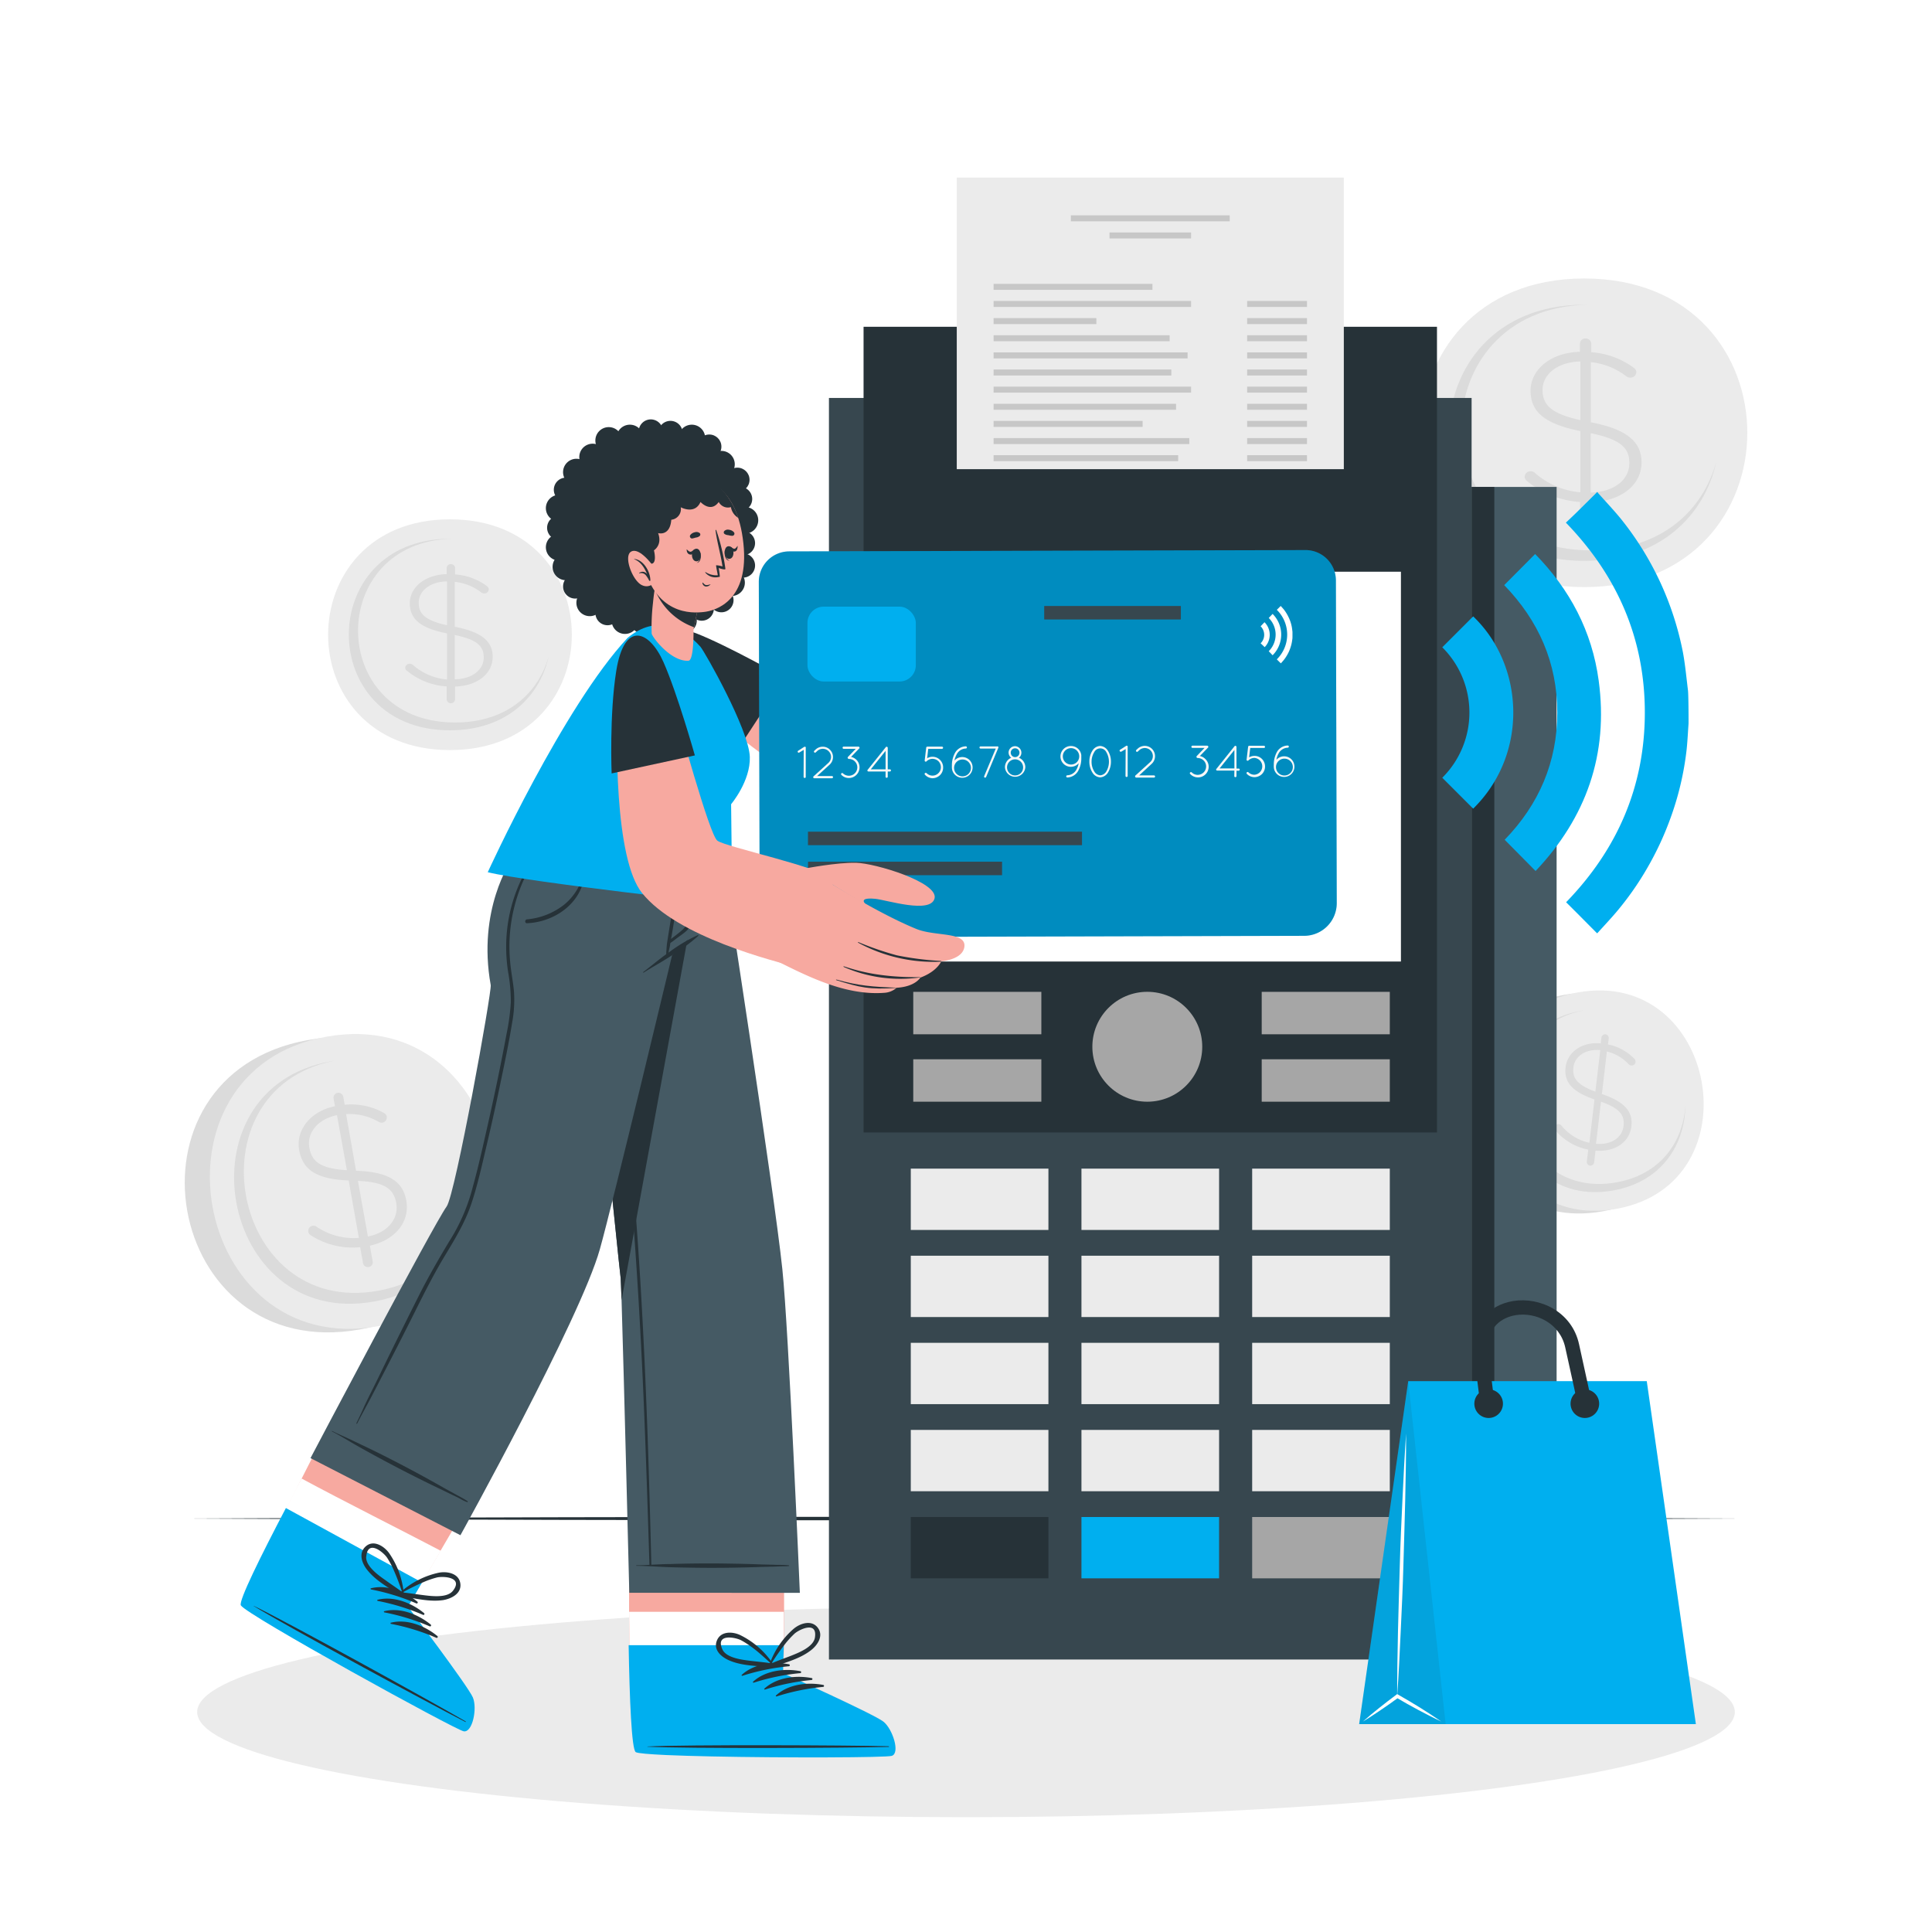 <svg class="animated" id="freepik_stories-credit-card" xmlns="http://www.w3.org/2000/svg" viewBox="0 0 500 500" version="1.1" xmlns:xlink="http://www.w3.org/1999/xlink" xmlns:svgjs="http://svgjs.com/svgjs"><style>svg#freepik_stories-credit-card:not(.animated) .animable {opacity: 0;}svg#freepik_stories-credit-card.animated #freepik--Character--inject-5 {animation: 1.5s Infinite  linear wind;animation-delay: 0s;}svg#freepik_stories-credit-card.animated #freepik--Icon--inject-5 {animation: 1.0s 1 forwards cubic-bezier(.36,-0.01,.5,1.38) slideLeft;animation-delay: 0s;}            @keyframes wind {                0% {                    transform: rotate( 0deg );                }                25% {                    transform: rotate( 1deg );                }                75% {                    transform: rotate( -1deg );                }            }                    @keyframes slideLeft {                0% {                    opacity: 0;                    transform: translateX(-30px);                }                100% {                    opacity: 1;                    transform: translateX(0);                }            }        </style><g id="freepik--background-complete--inject-5" class="animable" style="transform-origin: 250.009px 208.447px;"><path d="M410,72.07c-56.17,0-56.26,79.87,0,79.87S466.29,72.07,410,72.07Z" style="fill: rgb(235, 235, 235); transform-origin: 410.023px 112.005px;" id="el2txqhgxus9y" class="animable"></path><path d="M444.18,119.49c-3,13.74-14.38,25.66-34.16,25.66-46.68,0-46.61-66.29,0-66.29.31,0,.61,0,.92,0-43.87.8-43.65,63.58.86,63.58C430,142.46,440.78,132,444.18,119.49Z" style="fill: rgb(219, 219, 219); transform-origin: 409.608px 112.005px;" id="el3nhyyvuddp1" class="animable"></path><path d="M410.36,87.6a1.42,1.42,0,0,1,1.46,1.33v2.23a20.88,20.88,0,0,1,10.82,3.89c.54.39.85.72.85,1.28a1.5,1.5,0,0,1-1.58,1.39,1.6,1.6,0,0,1-1.1-.39,18.07,18.07,0,0,0-9.11-3.61v15.56c9.24,1.78,13.13,5,13.13,10.4,0,5.9-5.41,10.06-13,10.29v4.33a1.46,1.46,0,0,1-2.91,0v-4.39a24,24,0,0,1-13.68-5.39,1.43,1.43,0,0,1-.67-1.17,1.53,1.53,0,0,1,1.52-1.39,1.6,1.6,0,0,1,1.1.39A20.43,20.43,0,0,0,409,127.41V111.56c-9.12-1.83-12.89-4.89-12.89-10.45s5.35-9.9,12.77-10.06V88.93A1.41,1.41,0,0,1,410.36,87.6ZM409,108.73V93.55c-5.9.11-9.79,3.34-9.79,7.34C399.24,104.67,401.19,107,409,108.73Zm2.67,3.39v15.35c6.08-.12,10-3.34,10-7.57C421.73,116.07,419.6,113.73,411.7,112.12Z" style="fill: rgb(219, 219, 219); transform-origin: 409.7px 111.619px;" id="elfzsvrht07ca" class="animable"></path><path d="M116.44,134.4c-42,0-42.07,59.72,0,59.72S158.5,134.4,116.44,134.4Z" style="fill: rgb(235, 235, 235); transform-origin: 116.451px 164.26px;" id="elhj0y7ec85z" class="animable"></path><path d="M142,169.86C139.74,180.13,131.22,189,116.43,189c-34.9,0-34.85-49.56,0-49.56h.69c-32.8.6-32.64,47.54.64,47.54C131.34,187,139.43,179.17,142,169.86Z" style="fill: rgb(219, 219, 219); transform-origin: 116.137px 164.22px;" id="ellgc4gonjdma" class="animable"></path><path d="M116.69,146a1.06,1.06,0,0,1,1.09,1v1.66a15.68,15.68,0,0,1,8.09,2.91c.4.29.63.54.63,1a1.12,1.12,0,0,1-1.18,1,1.18,1.18,0,0,1-.82-.29,13.46,13.46,0,0,0-6.81-2.7v11.63c6.9,1.33,9.81,3.7,9.81,7.78,0,4.4-4,7.52-9.72,7.69v3.24a1.09,1.09,0,0,1-2.18,0v-3.28a17.82,17.82,0,0,1-10.22-4,1,1,0,0,1-.5-.87,1.14,1.14,0,0,1,1.13-1,1.24,1.24,0,0,1,.82.29,15.3,15.3,0,0,0,8.86,3.79V163.93c-6.82-1.37-9.63-3.66-9.63-7.82s4-7.4,9.54-7.52V147A1.06,1.06,0,0,1,116.69,146Zm-1,15.8V150.46c-4.41.08-7.32,2.49-7.32,5.49C108.37,158.77,109.83,160.52,115.69,161.81Zm2,2.53v11.48c4.54-.08,7.5-2.5,7.5-5.66C125.19,167.3,123.59,165.55,117.69,164.34Z" style="fill: rgb(219, 219, 219); transform-origin: 116.19px 164.005px;" id="elhph7qn62eft" class="animable"></path><path d="M79.71,269.16c-50.57,9.07-37.22,84,13.44,74.9S130.37,260.07,79.71,269.16Z" style="fill: rgb(219, 219, 219); transform-origin: 86.449px 306.611px;" id="elav16wys8pl" class="animable"></path><path d="M84.46,268.3C36.26,277,49.62,351.87,97.9,343.21S132.74,259.64,84.46,268.3Z" style="fill: rgb(235, 235, 235); transform-origin: 91.197px 305.755px;" id="el6vzow9jap1p" class="animable"></path><path d="M121.75,307.52c-.26,13.35-8,26.28-25,29.32-40.06,7.19-51.15-55-11.15-62.17.26,0,.52-.09.78-.12-37.51,7.51-26.76,66.35,11.44,59.5C113.4,331.25,120.92,319.73,121.75,307.52Z" style="fill: rgb(219, 219, 219); transform-origin: 91.165px 305.984px;" id="elcj1ojbecjgf" class="animable"></path><path d="M87.36,282.82a1.28,1.28,0,0,1,1.47,1l.38,2.09a17.39,17.39,0,0,1,9.94,2c.53.29.85.55.94,1.07A1.36,1.36,0,0,1,99,290.53a1.29,1.29,0,0,1-1-.2,15.14,15.14,0,0,0-8.43-2L92.15,303c8.23.24,12.1,2.62,13,7.73,1,5.53-3,10.27-9.43,11.65l.73,4.06a1.27,1.27,0,1,1-2.5.45l-.74-4.12a19.88,19.88,0,0,1-12.64-3,1.33,1.33,0,0,1,.3-2.53,1.33,1.33,0,0,1,1,.2,17.13,17.13,0,0,0,11,2.92L90.24,305.5c-8.13-.32-11.87-2.61-12.81-7.82s2.92-10.11,9.26-11.4l-.36-2A1.29,1.29,0,0,1,87.36,282.82Zm2.41,20L87.21,288.6c-5,1-7.83,4.64-7.16,8.39C80.69,300.54,82.75,302.43,89.77,302.84Zm2.86,2.77L95.21,320c5.2-1,8.05-4.67,7.34-8.64C101.9,307.77,99.68,305.9,92.63,305.61Z" style="fill: rgb(219, 219, 219); transform-origin: 91.296px 305.368px;" id="elq9nc1ncd2t" class="animable"></path><path d="M404.76,257.48c-37.81,6.79-27.82,62.8,10.05,56S442.64,250.68,404.76,257.48Z" style="fill: rgb(219, 219, 219); transform-origin: 409.799px 285.48px;" id="elk34ghul3nor" class="animable"></path><path d="M408.31,256.84c-36,6.47-26,62.49,10.05,56S444.41,250.37,408.31,256.84Z" style="fill: rgb(235, 235, 235); transform-origin: 413.353px 284.841px;" id="elx0dfnhz71y8" class="animable"></path><path d="M436.19,286.16c-.19,10-6,19.65-18.69,21.93-29.95,5.37-38.24-41.12-8.34-46.48l.59-.1c-28,5.62-20,49.61,8.55,44.49C430,303.91,435.57,295.29,436.19,286.16Z" style="fill: rgb(219, 219, 219); transform-origin: 413.324px 285.015px;" id="elb05twwqal0t" class="animable"></path><path d="M415.51,267.67a1,1,0,0,1,.83,1.06l-.19,1.57a12.87,12.87,0,0,1,6.68,3.58,1.11,1.11,0,0,1,.45,1,1,1,0,0,1-1.14.86,1,1,0,0,1-.68-.36,11.24,11.24,0,0,0-5.6-3.25l-1.29,11c5.83,2,8.08,4.51,7.63,8.36-.49,4.17-4.34,6.71-9.28,6.29l-.36,3.07a1,1,0,0,1-1.05.83,1,1,0,0,1-.84-1.06l.37-3.1a14.91,14.91,0,0,1-8.4-4.86,1,1,0,0,1-.34-.88,1,1,0,0,1,1.1-.86,1,1,0,0,1,.68.35,12.8,12.8,0,0,0,7.25,4.49l1.32-11.22c-5.75-2-7.94-4.44-7.47-8.37s4.28-6.6,9.09-6.15l.18-1.5A1,1,0,0,1,415.51,267.67Zm-2.63,14.85,1.27-10.74c-3.83-.37-6.62,1.61-6.95,4.45C406.89,278.9,408,280.7,412.88,282.52Zm1.45,2.6L413.05,296c3.95.38,6.77-1.6,7.12-4.59C420.49,288.68,419.31,286.86,414.33,285.12Z" style="fill: rgb(219, 219, 219); transform-origin: 412.789px 284.675px;" id="elcbfsdkh1rfq" class="animable"></path></g><g id="freepik--Floor--inject-5" class="animable" style="transform-origin: 247.97px 393.002px;"><path d="M47,393c128.75-.61,273.19-.61,401.94,0-128.75.62-273.19.61-401.94,0Z" style="fill: rgb(38, 50, 56); transform-origin: 247.97px 393.002px;" id="elk82dyac65e" class="animable"></path></g><g id="freepik--Shadow--inject-5" class="animable" style="transform-origin: 250px 443.07px;"><ellipse cx="250" cy="443.07" rx="198.97" ry="27.22" style="fill: rgb(235, 235, 235); transform-origin: 250px 443.07px;" id="elhmnv17n5don" class="animable"></ellipse></g><g id="freepik--Device--inject-5" class="animable" style="transform-origin: 308.69px 237.72px;"><rect x="214.53" y="102.99" width="166.32" height="326.49" style="fill: rgb(55, 71, 79); transform-origin: 297.69px 266.235px;" id="elgmned86a6ss" class="animable"></rect><rect x="380.85" y="126.02" width="22" height="257.92" style="fill: rgb(69, 90, 100); transform-origin: 391.85px 254.98px;" id="elozm7ca8fnaa" class="animable"></rect><rect x="380.85" y="126.02" width="5.88" height="257.92" style="fill: rgb(38, 50, 56); transform-origin: 383.79px 254.98px;" id="elrdfpfzx9nb" class="animable"></rect><rect x="235.71" y="302.44" width="35.62" height="15.87" style="fill: rgb(235, 235, 235); transform-origin: 253.52px 310.375px;" id="el36f2q854c3b" class="animable"></rect><rect x="279.88" y="302.44" width="35.62" height="15.87" style="fill: rgb(235, 235, 235); transform-origin: 297.69px 310.375px;" id="eloir9nata07" class="animable"></rect><rect x="324.06" y="302.44" width="35.62" height="15.87" style="fill: rgb(235, 235, 235); transform-origin: 341.87px 310.375px;" id="elhmy8ohzc304" class="animable"></rect><rect x="235.71" y="324.98" width="35.62" height="15.87" style="fill: rgb(235, 235, 235); transform-origin: 253.52px 332.915px;" id="el6uj6qpmm95t" class="animable"></rect><rect x="279.88" y="324.98" width="35.62" height="15.87" style="fill: rgb(235, 235, 235); transform-origin: 297.69px 332.915px;" id="elvt28i9f8w3" class="animable"></rect><rect x="324.06" y="324.98" width="35.62" height="15.87" style="fill: rgb(235, 235, 235); transform-origin: 341.87px 332.915px;" id="elmlu7wgf3n7q" class="animable"></rect><rect x="235.71" y="347.52" width="35.62" height="15.87" style="fill: rgb(235, 235, 235); transform-origin: 253.52px 355.455px;" id="ellhy8od0gj6" class="animable"></rect><rect x="279.88" y="347.52" width="35.62" height="15.87" style="fill: rgb(235, 235, 235); transform-origin: 297.69px 355.455px;" id="el3xubyordfu8" class="animable"></rect><rect x="324.06" y="347.52" width="35.62" height="15.87" style="fill: rgb(235, 235, 235); transform-origin: 341.87px 355.455px;" id="elokgj2lh7wjf" class="animable"></rect><rect x="235.71" y="370.06" width="35.62" height="15.87" style="fill: rgb(235, 235, 235); transform-origin: 253.52px 377.995px;" id="elfg97vb7obrm" class="animable"></rect><rect x="279.88" y="370.06" width="35.62" height="15.87" style="fill: rgb(235, 235, 235); transform-origin: 297.69px 377.995px;" id="el4w9c7wllw03" class="animable"></rect><rect x="324.06" y="370.06" width="35.62" height="15.87" style="fill: rgb(235, 235, 235); transform-origin: 341.87px 377.995px;" id="elq8nblz7qham" class="animable"></rect><rect x="235.71" y="392.6" width="35.62" height="15.87" style="fill: rgb(38, 50, 56); transform-origin: 253.52px 400.535px;" id="elqvrz9amce2" class="animable"></rect><rect x="279.88" y="392.6" width="35.62" height="15.87" style="fill: rgb(0, 175, 239); transform-origin: 297.69px 400.535px;" id="elm2ffyj59tbq" class="animable"></rect><rect x="324.06" y="392.6" width="35.62" height="15.87" style="fill: rgb(166, 166, 166); transform-origin: 341.87px 400.535px;" id="elswk1ligf5i" class="animable"></rect><rect x="223.49" y="84.57" width="148.4" height="208.51" style="fill: rgb(38, 50, 56); transform-origin: 297.69px 188.825px;" id="elgorxeh4idhd" class="animable"></rect><rect x="232.83" y="147.96" width="129.73" height="100.88" style="fill: rgb(255, 255, 255); transform-origin: 297.695px 198.4px;" id="elbfhgnunx8qp" class="animable"></rect><rect x="247.61" y="45.96" width="100.17" height="75.46" style="fill: rgb(235, 235, 235); transform-origin: 297.695px 83.69px;" id="el769cisauhao" class="animable"></rect><rect x="277.14" y="55.73" width="41.11" height="1.55" style="fill: rgb(199, 199, 199); transform-origin: 297.695px 56.505px;" id="eluncy5puwrc8" class="animable"></rect><rect x="287.14" y="60.16" width="21.11" height="1.55" style="fill: rgb(199, 199, 199); transform-origin: 297.695px 60.935px;" id="ele6m77ffq6xf" class="animable"></rect><rect x="257.14" y="73.46" width="41.11" height="1.55" style="fill: rgb(199, 199, 199); transform-origin: 277.695px 74.235px;" id="el2jjbfg8byz6" class="animable"></rect><rect x="257.14" y="77.89" width="51.11" height="1.55" style="fill: rgb(199, 199, 199); transform-origin: 282.695px 78.665px;" id="elr7n13z46e9" class="animable"></rect><rect x="257.14" y="82.33" width="26.6" height="1.55" style="fill: rgb(199, 199, 199); transform-origin: 270.44px 83.105px;" id="elshncft282m" class="animable"></rect><rect x="257.14" y="86.76" width="45.56" height="1.55" style="fill: rgb(199, 199, 199); transform-origin: 279.92px 87.535px;" id="el46bkjomru4r" class="animable"></rect><rect x="257.14" y="91.2" width="50.21" height="1.55" style="fill: rgb(199, 199, 199); transform-origin: 282.245px 91.975px;" id="elmd7cugz7ea8" class="animable"></rect><rect x="257.14" y="95.63" width="46" height="1.55" style="fill: rgb(199, 199, 199); transform-origin: 280.14px 96.405px;" id="elzz9002642g" class="animable"></rect><rect x="257.14" y="100.06" width="51.11" height="1.55" style="fill: rgb(199, 199, 199); transform-origin: 282.695px 100.835px;" id="ells3sce8i55" class="animable"></rect><rect x="257.14" y="104.5" width="47.22" height="1.55" style="fill: rgb(199, 199, 199); transform-origin: 280.75px 105.275px;" id="elkp9mrr7s40l" class="animable"></rect><rect x="257.14" y="108.93" width="38.57" height="1.55" style="fill: rgb(199, 199, 199); transform-origin: 276.425px 109.705px;" id="elmyeriqsduxa" class="animable"></rect><rect x="257.14" y="113.37" width="50.65" height="1.55" style="fill: rgb(199, 199, 199); transform-origin: 282.465px 114.145px;" id="el7uxckfprarg" class="animable"></rect><rect x="257.14" y="117.8" width="47.77" height="1.55" style="fill: rgb(199, 199, 199); transform-origin: 281.025px 118.575px;" id="elfe4yzstvsxk" class="animable"></rect><rect x="322.76" y="77.89" width="15.49" height="1.55" style="fill: rgb(199, 199, 199); transform-origin: 330.505px 78.665px;" id="el7dqcwxrcfae" class="animable"></rect><rect x="322.76" y="82.33" width="15.49" height="1.55" style="fill: rgb(199, 199, 199); transform-origin: 330.505px 83.105px;" id="elf08bb7i386" class="animable"></rect><rect x="322.76" y="86.76" width="15.49" height="1.55" style="fill: rgb(199, 199, 199); transform-origin: 330.505px 87.535px;" id="eld4cq970gp8w" class="animable"></rect><rect x="322.76" y="91.2" width="15.49" height="1.55" style="fill: rgb(199, 199, 199); transform-origin: 330.505px 91.975px;" id="elavo6tao8u" class="animable"></rect><rect x="322.76" y="95.63" width="15.49" height="1.55" style="fill: rgb(199, 199, 199); transform-origin: 330.505px 96.405px;" id="elac5zocccter" class="animable"></rect><rect x="322.76" y="100.06" width="15.49" height="1.55" style="fill: rgb(199, 199, 199); transform-origin: 330.505px 100.835px;" id="el3ufjko9eyl" class="animable"></rect><rect x="322.76" y="104.5" width="15.49" height="1.55" style="fill: rgb(199, 199, 199); transform-origin: 330.505px 105.275px;" id="el5s1lln3y5sc" class="animable"></rect><rect x="322.76" y="108.93" width="15.49" height="1.55" style="fill: rgb(199, 199, 199); transform-origin: 330.505px 109.705px;" id="elyykb8juyee" class="animable"></rect><rect x="322.76" y="113.37" width="15.49" height="1.55" style="fill: rgb(199, 199, 199); transform-origin: 330.505px 114.145px;" id="el8c1xdoqak49" class="animable"></rect><rect x="322.76" y="117.8" width="15.49" height="1.55" style="fill: rgb(199, 199, 199); transform-origin: 330.505px 118.575px;" id="el2wmaajorq0r" class="animable"></rect><circle cx="296.92" cy="270.9" r="14.22" style="fill: rgb(166, 166, 166); transform-origin: 296.92px 270.9px;" id="el6hlto4nk57m" class="animable"></circle><rect x="236.35" y="256.69" width="33.15" height="10.98" style="fill: rgb(166, 166, 166); transform-origin: 252.925px 262.18px;" id="el46a3weqt5hv" class="animable"></rect><rect x="236.35" y="274.14" width="33.15" height="10.98" style="fill: rgb(166, 166, 166); transform-origin: 252.925px 279.63px;" id="elogagvb9wvkf" class="animable"></rect><rect x="326.53" y="256.69" width="33.15" height="10.98" style="fill: rgb(166, 166, 166); transform-origin: 343.105px 262.18px;" id="elqfc6t2tajq" class="animable"></rect><rect x="326.53" y="274.14" width="33.15" height="10.98" style="fill: rgb(166, 166, 166); transform-origin: 343.105px 279.63px;" id="elvt2y6tp2o4m" class="animable"></rect><circle cx="297.69" cy="198.4" r="28.6" style="fill: rgb(0, 175, 239); transform-origin: 297.69px 198.4px;" id="ely6bbbh6srzm" class="animable"></circle><polygon points="293.51 218.92 278.61 203.83 283.61 198.88 292.32 207.7 310.41 179.34 316.34 183.12 293.51 218.92" style="fill: rgb(38, 50, 56); transform-origin: 297.475px 199.13px;" id="el0hiw8b6wcoo" class="animable"></polygon></g><g id="freepik--Character--inject-5" class="animable" style="transform-origin: 204.117px 281.677px;"><path d="M230.62,454.31c-2.15.72-63.54.54-65.88-.95-.88-.55-1.38-9.5-1.67-20.32-.07-2.34-.12-4.75-.15-7.21,0-2.9-.09-5.84-.11-8.7-.07-12.82.11-24.11.11-24.11h40l0,24.11v8.7l-.21,7.21s23.47,10.58,25.86,12.49S232.76,453.61,230.62,454.31Z" style="fill: rgb(247, 169, 160); transform-origin: 197.184px 423.869px;" id="elepcqw35u5rs" class="animable"></path><path d="M230.62,454.31c-2.15.72-63.54.54-65.88-.95-.88-.55-1.38-9.5-1.67-20.32-.07-2.34-.12-4.75-.15-7.21,0-2.9-.09-5.84-.11-8.7h40.05v8.7l-.21,7.21s23.47,10.58,25.86,12.49S232.76,453.61,230.62,454.31Z" style="fill: rgb(255, 255, 255); transform-origin: 197.185px 435.924px;" id="eljqmwjdgy8x" class="animable"></path><path d="M230.81,454.41c-1.4.46-27.55.55-46.59.15-4.41-.09-8.44-.21-11.69-.35-4.48-.21-7.48-.45-8-.76-1.08-.7-1.6-13.83-1.84-27.68h40.16l-.21,7.24s23.61,10.64,26,12.56S233,453.68,230.81,454.41Z" style="fill: rgb(0, 175, 239); transform-origin: 197.225px 440.292px;" id="el90ldlhf399n" class="animable"></path><path d="M229.93,451.93c-10.35-.28-52.11-.45-62.37.06-.08,0-.08.06,0,.06,10.25.51,52,.34,62.37.05C230.15,452.1,230.15,451.94,229.93,451.93Z" style="fill: rgb(38, 50, 56); transform-origin: 198.798px 452.019px;" id="elabcxxi8j2e" class="animable"></path><path d="M204.14,430.71c-4.07-.77-9-.16-12.17,2.74-.12.11,0,.28.17.24a56.91,56.91,0,0,1,12-2.46A.26.26,0,0,0,204.14,430.71Z" style="fill: rgb(38, 50, 56); transform-origin: 198.161px 432.051px;" id="eltla74jcbfh" class="animable"></path><path d="M207.08,432.49c-4.07-.77-9.06-.16-12.18,2.74-.12.11,0,.28.18.24a56.78,56.78,0,0,1,12-2.46A.26.26,0,0,0,207.08,432.49Z" style="fill: rgb(38, 50, 56); transform-origin: 201.096px 433.831px;" id="el7137oite35r" class="animable"></path><path d="M210,434.27c-4.07-.77-9-.16-12.17,2.74-.12.11,0,.28.17.24a56.91,56.91,0,0,1,12-2.46A.26.26,0,0,0,210,434.27Z" style="fill: rgb(38, 50, 56); transform-origin: 204.019px 435.611px;" id="el5avmkfb0wbg" class="animable"></path><path d="M213,436.05c-4.07-.77-9.06-.16-12.18,2.74-.12.11,0,.28.18.24a56.78,56.78,0,0,1,12-2.46A.26.26,0,0,0,213,436.05Z" style="fill: rgb(38, 50, 56); transform-origin: 207.016px 437.391px;" id="elkcml7fc5cuq" class="animable"></path><path d="M211.69,421.32c-1.59-2.21-4.58-1.23-6.28.2a21.7,21.7,0,0,0-6.3,9.31c0,.08,0,.13.1.14,0,.31.29.64.63.51,3.37-1.23,7.12-2.14,10-4.37C211.54,425.81,213.2,423.41,211.69,421.32Zm-7.12,7.25c-1.65.64-3.31,1.21-4.92,1.92a64.74,64.74,0,0,1,3.79-5.36,25.15,25.15,0,0,1,2.17-2.33c1.21-1.09,6-3.43,5.29,1C210.49,426.3,206.52,427.79,204.57,428.57Z" style="fill: rgb(38, 50, 56); transform-origin: 205.696px 425.765px;" id="elzej6okj1e3i" class="animable"></path><path d="M188.76,429.73c3.36,1.44,7.22,1.38,10.78,1.74a.51.51,0,0,0,.49-.66.1.1,0,0,0,.06-.16,21.74,21.74,0,0,0-8.42-7.44c-2-1-5.14-1.16-6.14,1.37S186.81,428.89,188.76,429.73Zm-1.83-2.91c-1.82-4.14,3.42-3.08,4.87-2.32a23.27,23.27,0,0,1,2.67,1.71c1.8,1.28,3.37,2.8,5,4.24-1.74-.28-3.49-.41-5.25-.63C192.16,429.56,187.94,429.11,186.93,426.82Z" style="fill: rgb(38, 50, 56); transform-origin: 192.699px 427.001px;" id="eljdbtvrcq4h" class="animable"></path><path d="M149.58,222.7s10.81,106.84,11.06,108.19c0,.18.11,2.23.22,5.59.58,18.39,2,75.74,2,75.74H207s-2.88-67.93-4.53-83.77c-2.1-20.22-15.37-105.75-15.37-105.75Z" style="fill: rgb(69, 90, 100); transform-origin: 178.29px 317.46px;" id="elgehixq0mji5" class="animable"></path><path d="M165.9,334.66q-2-34.73-6.13-69.29c-1.55-13-3.41-25.91-5.27-38.85,0-.11-.19-.11-.17,0,3.41,23,5.83,46.24,7.91,69.43s3.53,46.36,4.47,69.59c.54,13.16.95,26.33,1.37,39.5a.25.25,0,0,0,.49,0C168,381.56,167.27,358.09,165.9,334.66Z" style="fill: rgb(38, 50, 56); transform-origin: 161.449px 315.839px;" id="el0lg4589b2fw" class="animable"></path><path d="M204.17,405.11c-1.16-.15-2.41-.1-3.58-.14-1.33-.05-2.65-.06-4-.11-2.56-.1-5.11-.16-7.66-.2q-7.72-.14-15.44.11c-1.42,0-2.84.09-4.25.15s-3,.19-4.53.18a.07.07,0,1,0,0,.14c2.6,0,5.22.22,7.81.32s5.1.13,7.66.17c5.14.07,10.3,0,15.44-.16,1.41-.06,2.83-.08,4.24-.12.76,0,1.51-.07,2.27-.09s1.34,0,2-.07A.09.09,0,0,0,204.17,405.11Z" style="fill: rgb(38, 50, 56); transform-origin: 184.44px 405.183px;" id="el199gnmae4ed" class="animable"></path><path d="M149.58,222.7s10.81,106.84,11.06,108.19c0,.18.11,2.23.22,5.59L181.63,222.7Z" style="fill: rgb(38, 50, 56); transform-origin: 165.605px 279.59px;" id="el31xp471pneu" class="animable"></path><path d="M119.92,447.9c-2.23-.41-56-30-57.35-32.43-.52-.91,3.34-9,8.28-18.63L89,361.16l36.76,20.09L114,401.34l-4.82,8.25-3.63,6.22s15.52,20.55,16.71,23.36S122.14,448.3,119.92,447.9Z" style="fill: rgb(247, 169, 160); transform-origin: 94.141px 404.539px;" id="elfvntas6lb4f" class="animable"></path><path d="M119.92,447.9c-2.23-.41-56-30-57.35-32.43-.52-.91,3.34-9,8.28-18.63,1.06-2.09,5.66-11.66,7.22-14.19,10.53,5.69,26.5,13.7,36,18.69l-4.82,8.25-3.63,6.22s15.52,20.55,16.71,23.36S122.14,448.3,119.92,447.9Z" style="fill: rgb(255, 255, 255); transform-origin: 92.645px 415.284px;" id="elaajyhg0lsf8" class="animable"></path><path d="M120,448.06c-2.23-.41-56.32-30.16-57.67-32.6-.62-1.13,5.23-12.9,11.66-25.18l35.24,19.26-3.65,6.26s15.61,20.65,16.8,23.49S122.28,448.47,120,448.06Z" style="fill: rgb(0, 175, 239); transform-origin: 92.558px 419.179px;" id="elhmb2n04o4h" class="animable"></path><path d="M120.46,445.47c-8.95-5.21-45.51-25.38-54.75-29.86-.08,0-.1,0,0,.06,8.75,5.36,45.48,25.24,54.7,29.95C120.57,445.72,120.65,445.58,120.46,445.47Z" style="fill: rgb(38, 50, 56); transform-origin: 93.106px 430.632px;" id="elthq34rs3r5f" class="animable"></path><path d="M108,414.49c-3.21-2.63-7.87-4.49-12-3.44-.16,0-.1.26,0,.29a57,57,0,0,1,11.69,3.59A.26.26,0,0,0,108,414.49Z" style="fill: rgb(38, 50, 56); transform-origin: 102.008px 412.865px;" id="elrv0p0wqjv7s" class="animable"></path><path d="M109.73,417.46c-3.2-2.63-7.87-4.49-12-3.44-.16,0-.1.26,0,.29a57.32,57.32,0,0,1,11.7,3.59A.26.26,0,0,0,109.73,417.46Z" style="fill: rgb(38, 50, 56); transform-origin: 103.739px 415.834px;" id="el7cii2ppsxgs" class="animable"></path><path d="M111.45,420.42c-3.2-2.62-7.87-4.48-12-3.44-.16,0-.1.27,0,.3a57.32,57.32,0,0,1,11.7,3.59A.26.26,0,0,0,111.45,420.42Z" style="fill: rgb(38, 50, 56); transform-origin: 105.46px 418.801px;" id="el6fr8qnf3pe" class="animable"></path><path d="M113.17,423.39c-3.2-2.63-7.87-4.48-12-3.44-.16,0-.1.27,0,.3a56.52,56.52,0,0,1,11.7,3.59A.26.26,0,0,0,113.17,423.39Z" style="fill: rgb(38, 50, 56); transform-origin: 107.18px 421.77px;" id="el3id6wwv5qi" class="animable"></path><path d="M119.14,409.86c-.34-2.7-3.43-3.27-5.61-2.84a21.76,21.76,0,0,0-10,5.15c-.07.06,0,.13,0,.18a.5.5,0,0,0,.32.75c3.54.53,7.27,1.54,10.87,1C116.84,413.73,119.46,412.42,119.14,409.86Zm-9.73,2.94c-1.75-.21-3.48-.52-5.24-.67a64.3,64.3,0,0,1,5.9-2.88,23.08,23.08,0,0,1,3-1c1.6-.38,6.93-.13,4.15,3.44C115.69,413.66,111.49,413.06,109.41,412.8Z" style="fill: rgb(38, 50, 56); transform-origin: 111.311px 410.573px;" id="el6tilhdknnk6" class="animable"></path><path d="M95,406.25c2.25,2.87,5.67,4.67,8.63,6.69a.5.5,0,0,0,.74-.34c.07,0,.14,0,.13-.11a21.78,21.78,0,0,0-3.82-10.58c-1.31-1.79-4-3.48-6-1.73S93.67,404.58,95,406.25Zm-.21-3.43c.39-4.51,4.47-1.07,5.38.3a23.38,23.38,0,0,1,1.53,2.78,65,65,0,0,1,2.37,6.12c-1.4-1.08-2.87-2-4.3-3.06C98,407.73,94.56,405.31,94.77,402.82Z" style="fill: rgb(38, 50, 56); transform-origin: 99.023px 406.225px;" id="el8p4tj7938hl" class="animable"></path><path d="M187.05,222.7s-2.71,16.16-13.11,24.49c0,0-15.34,64.19-18.7,76.12-5.06,18-36.08,74-36.08,74l-38.8-19.95s31.81-60.4,35.23-65.12c2.27-3.14,11.71-55.64,11.41-57.29-3.54-19.6,5.31-32.28,5.31-32.28Z" style="fill: rgb(69, 90, 100); transform-origin: 133.705px 309.99px;" id="el0taxu9tdf1ic" class="animable"></path><path d="M151,226.13a14.7,14.7,0,0,1-5,8,18.19,18.19,0,0,1-9.63,3.8c-.59.08-.59,1,0,1,7.18-.29,14.22-5.2,14.93-12.7C151.26,226,151,226,151,226.13Z" style="fill: rgb(38, 50, 56); transform-origin: 143.614px 232.486px;" id="elc79i65zniki" class="animable"></path><path d="M180.61,242a40.31,40.31,0,0,0-7.24,4.28c-2.39,1.63-4.59,3.53-6.89,5.28-.09.07,0,.21.09.15,2.43-1.55,5-2.91,7.37-4.51a46.92,46.92,0,0,0,6.78-5C180.8,242.11,180.71,242,180.61,242Z" style="fill: rgb(38, 50, 56); transform-origin: 173.597px 246.862px;" id="elqn506qfrizs" class="animable"></path><path d="M180.93,227c-.3,1.67-.71,3.31-1.07,5s-.58,3.13-1,4.66a8,8,0,0,1-2.17,3.91c-.61.57-1.28,1.07-1.93,1.59-.35.28-.73.54-1.09.83,0-.22.09-.45.13-.67.11-.63.21-1.26.32-1.89.23-1.4.46-2.81.67-4.21.42-2.76.81-5.54,1.39-8.27,0-.11-.15-.16-.17,0-.69,2.71-1.45,5.39-2.05,8.11-.29,1.34-1.34,8-1.38,8.42s-.09,1-.11,1.45a5.64,5.64,0,0,0,0,1.48.12.12,0,0,0,.22,0h0a5.88,5.88,0,0,0,.42-1.43c.12-.47.23-.95.31-1.43,0-.17.06-.35.08-.53.65-.39,1.26-.91,1.87-1.36s1.32-.93,1.94-1.45a7.42,7.42,0,0,0,2.37-3.71,27.21,27.21,0,0,0,.78-4.75c.21-1.88.36-3.76.63-5.63C181.12,226.92,181,226.87,180.93,227Z" style="fill: rgb(38, 50, 56); transform-origin: 176.758px 237.205px;" id="el66yenn7gs9m" class="animable"></path><path d="M121,388.5c-1-.67-2.09-1.21-3.11-1.78s-2.33-1.27-3.48-1.92c-2.22-1.27-4.46-2.5-6.7-3.71-4.53-2.44-9.12-4.79-13.76-7l-3.84-1.82c-1.37-.65-2.77-1.22-4.11-1.92-.1-.06-.16.07-.06.12,2.31,1.18,4.53,2.6,6.79,3.87s4.46,2.48,6.71,3.68c4.54,2.43,9.14,4.77,13.79,7,1.28.6,2.54,1.24,3.82,1.85.68.33,1.37.63,2,1s1.19.63,1.82.86A.09.09,0,0,0,121,388.5Z" style="fill: rgb(38, 50, 56); transform-origin: 103.477px 379.54px;" id="elk6jrub383w" class="animable"></path><path d="M140,219.55a40.41,40.41,0,0,0-9,24.87,42.53,42.53,0,0,0,.5,7.13,43.18,43.18,0,0,1,.7,7.86,55.73,55.73,0,0,1-1.1,8.13q-.75,4.05-1.56,8.08-1.6,8-3.41,15.94c-1.19,5.25-2.35,10.53-3.8,15.71a48.44,48.44,0,0,1-6.12,14.08c-2.69,4.49-5.3,9-7.66,13.67q-3.7,7.35-7.34,14.75c-1.2,2.43-2.38,4.87-3.57,7.31S95.15,362,94,364.55c-.56,1.27-1.15,2.51-1.76,3.76-.06.12.13.23.19.1,1.26-2.46,2.61-4.86,3.89-7.31s2.49-4.81,3.74-7.22c2.51-4.86,5-9.75,7.44-14.64s4.8-9.54,7.55-14.12c2.61-4.33,5.23-8.59,6.87-13.4s2.8-10.12,4-15.21q1.88-7.92,3.53-15.91c1.12-5.34,2.25-10.7,3.12-16.09a32.15,32.15,0,0,0,.46-7.71c-.21-2.64-.78-5.23-1-7.86a42,42,0,0,1,6.28-26.39c.61-1,1.23-1.93,1.9-2.86C140.27,219.58,140.09,219.45,140,219.55Z" style="fill: rgb(38, 50, 56); transform-origin: 116.225px 293.991px;" id="elpe5z2w6xk6" class="animable"></path><ellipse cx="168.11" cy="137.2" rx="25.1" ry="26.07" style="fill: rgb(38, 50, 56); transform-origin: 168.11px 137.2px;" id="elch1x9sjnttd" class="animable"></ellipse><path d="M156.09,156a3.46,3.46,0,1,1-3.45-3.46A3.44,3.44,0,0,1,156.09,156Z" style="fill: rgb(38, 50, 56); transform-origin: 152.63px 156px;" id="ely1x2s7t7nzg" class="animable"></path><path d="M192.77,150.78a3.46,3.46,0,1,1-3.46-3.45A3.46,3.46,0,0,1,192.77,150.78Z" style="fill: rgb(38, 50, 56); transform-origin: 189.31px 150.79px;" id="elq8bnr9ul57h" class="animable"></path><path d="M196.23,134.65a3.46,3.46,0,1,1-3.46-3.46A3.45,3.45,0,0,1,196.23,134.65Z" style="fill: rgb(38, 50, 56); transform-origin: 192.77px 134.65px;" id="el72w1h4z9cjm" class="animable"></path><path d="M148.19,131.5a3.46,3.46,0,1,1-3.46-3.45A3.46,3.46,0,0,1,148.19,131.5Z" style="fill: rgb(38, 50, 56); transform-origin: 144.73px 131.51px;" id="elhrkw32jyki5" class="animable"></path><path d="M152.64,122.19a3.46,3.46,0,1,1-3.46-3.46A3.46,3.46,0,0,1,152.64,122.19Z" style="fill: rgb(38, 50, 56); transform-origin: 149.18px 122.19px;" id="elor3vllnvr3l" class="animable"></path><path d="M156.84,118.28a3.46,3.46,0,1,1-3.46-3.45A3.46,3.46,0,0,1,156.84,118.28Z" style="fill: rgb(38, 50, 56); transform-origin: 153.38px 118.29px;" id="elnap84noxxh" class="animable"></path><path d="M161,114a3.46,3.46,0,1,1-3.46-3.46A3.46,3.46,0,0,1,161,114Z" style="fill: rgb(38, 50, 56); transform-origin: 157.54px 114px;" id="elt0te7jrcbd" class="animable"></path><path d="M166.47,113.36a3.46,3.46,0,1,1-3.45-3.45A3.45,3.45,0,0,1,166.47,113.36Z" style="fill: rgb(38, 50, 56); transform-origin: 163.01px 113.37px;" id="eldfuaoowctai" class="animable"></path><path d="M182.5,113.36a3.46,3.46,0,1,1-3.46-3.45A3.46,3.46,0,0,1,182.5,113.36Z" style="fill: rgb(38, 50, 56); transform-origin: 179.04px 113.37px;" id="el65qva0v74nv" class="animable"></path><circle cx="186.7" cy="120.15" r="3.46" style="fill: rgb(38, 50, 56); transform-origin: 186.7px 120.15px;" id="elvqeu0h7y4b" class="animable"></circle><path d="M149.93,146.7a3.46,3.46,0,1,1-3.46-3.46A3.46,3.46,0,0,1,149.93,146.7Z" style="fill: rgb(38, 50, 56); transform-origin: 146.47px 146.7px;" id="elw9kxjx60dh" class="animable"></path><path d="M165.21,160.59a3.46,3.46,0,1,1-3.46-3.45A3.46,3.46,0,0,1,165.21,160.59Z" style="fill: rgb(38, 50, 56); transform-origin: 161.75px 160.6px;" id="ely6jdb0k5q8d" class="animable"></path><path d="M170.12,160.64a3.46,3.46,0,1,1-3.46-3.46A3.46,3.46,0,0,1,170.12,160.64Z" style="fill: rgb(38, 50, 56); transform-origin: 166.66px 160.64px;" id="elo2krg48sp3c" class="animable"></path><path d="M148.19,141.63a3.46,3.46,0,1,1-3.46-3.46A3.46,3.46,0,0,1,148.19,141.63Z" style="fill: rgb(38, 50, 56); transform-origin: 144.73px 141.63px;" id="eltzptrib4tpn" class="animable"></path><path d="M152,151.77a3.14,3.14,0,1,1-3.14-3.14A3.15,3.15,0,0,1,152,151.77Z" style="fill: rgb(38, 50, 56); transform-origin: 148.86px 151.77px;" id="elcomxb2dkgeu" class="animable"></path><path d="M171.57,111.68a3.14,3.14,0,1,1-3.14-3.14A3.15,3.15,0,0,1,171.57,111.68Z" style="fill: rgb(38, 50, 56); transform-origin: 168.43px 111.68px;" id="elratl2ud3zbk" class="animable"></path><path d="M147.87,136.59a3.14,3.14,0,1,1-3.14-3.14A3.15,3.15,0,0,1,147.87,136.59Z" style="fill: rgb(38, 50, 56); transform-origin: 144.73px 136.59px;" id="elu1jfs0ragfo" class="animable"></path><path d="M149.61,126.75a3.14,3.14,0,1,1-3.14-3.14A3.15,3.15,0,0,1,149.61,126.75Z" style="fill: rgb(38, 50, 56); transform-origin: 146.47px 126.75px;" id="el88c5lm1uzie" class="animable"></path><path d="M176.66,112.06a3.15,3.15,0,1,1-3.15-3.14A3.15,3.15,0,0,1,176.66,112.06Z" style="fill: rgb(38, 50, 56); transform-origin: 173.51px 112.07px;" id="el7d5ykkh7gu4" class="animable"></path><path d="M160.37,158.67a3.14,3.14,0,1,1-3.14-3.14A3.14,3.14,0,0,1,160.37,158.67Z" style="fill: rgb(38, 50, 56); transform-origin: 157.23px 158.67px;" id="elknfkth3s75n" class="animable"></path><path d="M174.71,161.81a3.14,3.14,0,1,1-3.14-3.14A3.15,3.15,0,0,1,174.71,161.81Z" style="fill: rgb(38, 50, 56); transform-origin: 171.57px 161.81px;" id="elg6xhgabrkb9" class="animable"></path><path d="M180.32,160.64a3.14,3.14,0,1,1-3.14-3.14A3.14,3.14,0,0,1,180.32,160.64Z" style="fill: rgb(38, 50, 56); transform-origin: 177.18px 160.64px;" id="elsly7xvunim" class="animable"></path><path d="M184.75,157.5a3.14,3.14,0,1,1-3.14-3.14A3.15,3.15,0,0,1,184.75,157.5Z" style="fill: rgb(38, 50, 56); transform-origin: 181.61px 157.5px;" id="ell8z1f4jlura" class="animable"></path><path d="M189.84,155.32a3.14,3.14,0,1,1-3.14-3.14A3.15,3.15,0,0,1,189.84,155.32Z" style="fill: rgb(38, 50, 56); transform-origin: 186.7px 155.32px;" id="el9wdxymi87j" class="animable"></path><path d="M195.41,146.35a3.14,3.14,0,1,1-3.14-3.14A3.13,3.13,0,0,1,195.41,146.35Z" style="fill: rgb(38, 50, 56); transform-origin: 192.27px 146.35px;" id="eltrsovm7crac" class="animable"></path><path d="M195.41,140.56a3.14,3.14,0,1,1-3.14-3.14A3.14,3.14,0,0,1,195.41,140.56Z" style="fill: rgb(38, 50, 56); transform-origin: 192.27px 140.56px;" id="elen07qk9vq5" class="animable"></path><circle cx="183.56" cy="115.59" r="3.14" style="fill: rgb(38, 50, 56); transform-origin: 183.56px 115.59px;" id="eldsi44fa7wpe" class="animable"></circle><circle cx="190.84" cy="124.17" r="3.14" style="fill: rgb(38, 50, 56); transform-origin: 190.84px 124.17px;" id="elpjhh6rd5kd" class="animable"></circle><path d="M194.67,129.14a3.14,3.14,0,1,1-3.14-3.14A3.14,3.14,0,0,1,194.67,129.14Z" style="fill: rgb(38, 50, 56); transform-origin: 191.53px 129.14px;" id="elozhvwe7b4mc" class="animable"></path><path d="M171.91,170.06c2.93,6.46,23.83,27.42,41.29,34.17,6.4,2.48,34.43-3.53,41.1-6.16,7.8-3.08,3.13-22.47-1.81-22.57-6.16-.13-32.73,5.57-38.38,5.3-6.87-.33-22.55-11.23-36-16.82C171.22,161.11,169.65,165.08,171.91,170.06Z" style="fill: rgb(247, 169, 160); transform-origin: 214.703px 183.916px;" id="elpp1t40wux8i" class="animable"></path><path d="M254.3,198.07c2.5-.85,13.65-5.74,16.44-7.8s10.42-8.55,9.06-10.85-3.74-.58-3.74-.58,2.79-3.25,1.21-5.45-5.2.61-5.2.61,2.62-3.55.89-5.62-4.9,1.36-4.9,1.36,2.55-3.14.4-4.25c-2.58-1.33-6.61,5-9.87,7-.74.47-15.66,8.31-15.66,8.31Z" style="fill: rgb(247, 169, 160); transform-origin: 261.445px 181.689px;" id="elsh07u9unbm" class="animable"></path><path d="M268.34,169.45c-3,4.63-5.08,6.14-10,8.43-.1.05-.05.2,0,.16,5-1.81,7.93-3.32,10.17-8.46C268.68,169.33,268.48,169.23,268.34,169.45Z" style="fill: rgb(38, 50, 56); transform-origin: 263.429px 173.688px;" id="elco4frb97lpw" class="animable"></path><path d="M272.3,173.63c-3.51,4.54-5.77,6.2-10.74,9-.07,0,0,.16.06.13,5.1-2.32,8-3.9,10.89-8.89C272.64,173.62,272.46,173.43,272.3,173.63Z" style="fill: rgb(38, 50, 56); transform-origin: 267.043px 178.155px;" id="eluo2yxdagve" class="animable"></path><path d="M275.81,179c-3.72,4.15-6.13,6.08-11.3,8.16a.1.1,0,0,0,.07.19,18.48,18.48,0,0,0,11.34-8.22C276.11,178.81,276,178.71,275.81,179Z" style="fill: rgb(38, 50, 56); transform-origin: 270.231px 183.092px;" id="el08yolq4usu02" class="animable"></path><path d="M238.37,181.14s4.46-5.26,6.93-7.13,14.26-5.49,15.18-3c1.19,3.23-5.2,6.66-8.55,7.92,0,0,2.76,7.47-1.29,10.92S238.37,181.14,238.37,181.14Z" style="fill: rgb(247, 169, 160); transform-origin: 249.498px 180.315px;" id="elbkd247mqn1s" class="animable"></path><path d="M260.52,172c-1,3.73-5.54,5.11-8.7,6.58a.31.31,0,0,0-.11.51c.94,3.21,1.35,8-.86,10.77a.08.08,0,0,0,.12.11c2.77-2.64,2.76-7.39,1.49-10.84,3.26-1.45,7.72-3,8.1-7.12A0,0,0,0,0,260.52,172Z" style="fill: rgb(38, 50, 56); transform-origin: 255.695px 180.998px;" id="elq9lnztus2p" class="animable"></path><path d="M191,193.86l12.06-18.45s-14.59-8.26-22.79-11.47-14.86-.7-7,10.24C179.88,183.47,191,193.86,191,193.86Z" style="fill: rgb(38, 50, 56); transform-origin: 186.409px 178.252px;" id="el0d09sog6c436" class="animable"></path><path d="M189.21,208.13l.3,26s-52.23-5.7-63.28-8.4c0,0,19.62-42.95,36.17-60.63,7.44-6.2,14.47-2.69,18.87,2.28,1.09,1.24,12.52,21.38,12.78,28.49C194.27,202.13,189.21,208.13,189.21,208.13Z" style="fill: rgb(0, 175, 239); transform-origin: 160.143px 197.958px;" id="elf8jpzrodx2n" class="animable"></path><path d="M168.65,164c.25,1,5,7.28,9.53,7,1.46-.09,1.3-8.1,1.3-8.1l.13-.59,1.72-8.31L171.5,148l-1.42-.8s-.32,2.3-.69,5.17c0,.14,0,.27,0,.41s-.05.32-.07.47c-.06.43-.12.87-.17,1.3s-.08.66-.11,1-.07.69-.11,1.05A53.58,53.58,0,0,0,168.65,164Z" style="fill: rgb(247, 169, 160); transform-origin: 174.977px 159.105px;" id="eld9cyep9odi" class="animable"></path><path d="M169.39,152.32a17,17,0,0,0,10.22,10l1.72-8.31L171.5,148l-1.42-.8S169.76,149.45,169.39,152.32Z" style="fill: rgb(38, 50, 56); transform-origin: 175.36px 154.76px;" id="elifk5okrxwxn" class="animable"></path><path d="M192.39,140.62c1.59,14.81-7.1,17.44-10.3,17.77-2.9.31-12.81,1-15.92-13.58s3.28-20,9.88-21S190.81,125.81,192.39,140.62Z" style="fill: rgb(247, 169, 160); transform-origin: 178.971px 141.07px;" id="elrty4zu9o7s" class="animable"></path><path d="M189.42,138.66c-.35,0-.67-.11-1-.17a1.69,1.69,0,0,1-1-.38.54.54,0,0,1,0-.65,1.32,1.32,0,0,1,1.29-.35,1.9,1.9,0,0,1,1.23.64A.56.56,0,0,1,189.42,138.66Z" style="fill: rgb(38, 50, 56); transform-origin: 188.69px 137.865px;" id="el9pdu3w4obqo" class="animable"></path><path d="M179.13,139.36c.35-.06.66-.16,1-.25a1.68,1.68,0,0,0,1-.45.54.54,0,0,0,0-.65,1.32,1.32,0,0,0-1.3-.26,1.94,1.94,0,0,0-1.19.73A.57.57,0,0,0,179.13,139.36Z" style="fill: rgb(38, 50, 56); transform-origin: 179.894px 138.52px;" id="el7whu76ovfgg" class="animable"></path><path d="M181.25,143s-.07.05-.07.09c.09,1,0,2.19-.87,2.58,0,0,0,.06,0,0C181.43,145.54,181.5,144,181.25,143Z" style="fill: rgb(38, 50, 56); transform-origin: 180.839px 144.348px;" id="elg5rostwma6h" class="animable"></path><path d="M180.28,142c-1.63,0-1.56,3.24-.05,3.27S181.65,142.06,180.28,142Z" style="fill: rgb(38, 50, 56); transform-origin: 180.206px 143.635px;" id="elgrzzbxdo16v" class="animable"></path><path d="M179.64,142.22c-.28.19-.55.53-.89.57s-.71-.29-1-.61c0,0-.05,0-.05,0,0,.62.26,1.26.93,1.34s1-.49,1.19-1.13C179.86,142.32,179.76,142.15,179.64,142.22Z" style="fill: rgb(38, 50, 56); transform-origin: 178.764px 142.854px;" id="el6z3ror8emu8" class="animable"></path><path d="M187.59,142.44s.08.05.08.09c0,1,.13,2.18,1.06,2.51,0,0,0,.06,0,.05C187.6,145,187.41,143.4,187.59,142.44Z" style="fill: rgb(38, 50, 56); transform-origin: 188.13px 143.766px;" id="eldgynawn5uir" class="animable"></path><path d="M188.49,141.37c1.63-.14,1.8,3.13.29,3.26S187.12,141.49,188.49,141.37Z" style="fill: rgb(38, 50, 56); transform-origin: 188.684px 143px;" id="el1w3fm49bs0s" class="animable"></path><path d="M189.18,141.55c.27.16.54.46.85.47s.6-.37.81-.72c0,0,0,0,.06,0,0,.62-.13,1.28-.72,1.43s-1-.37-1.15-1C189,141.67,189.07,141.49,189.18,141.55Z" style="fill: rgb(38, 50, 56); transform-origin: 189.962px 142.028px;" id="elkcnx3vxqswd" class="animable"></path><path d="M181.91,150.81c.24.24.48.57.84.61a2.77,2.77,0,0,0,1.1-.22s.06,0,0,.05a1.38,1.38,0,0,1-1.3.52,1.07,1.07,0,0,1-.77-.92C181.8,150.79,181.88,150.77,181.91,150.81Z" style="fill: rgb(38, 50, 56); transform-origin: 182.828px 151.288px;" id="el5nlicgy3x4r" class="animable"></path><path d="M186,147s.26,1.5.29,2.22c0,.06-.17.1-.42.12,0,0,0,0,0,0a3.38,3.38,0,0,1-3.34-1.16c-.06-.06,0-.14.1-.1a5.1,5.1,0,0,0,3.13.79c0-.2-.53-2.57-.42-2.58a6.12,6.12,0,0,1,1.64.31c-.45-3.15-1.4-6.21-1.8-9.36,0-.11.15-.15.18-.05a51.37,51.37,0,0,1,2.37,10C187.81,147.61,186.32,147.12,186,147Z" style="fill: rgb(38, 50, 56); transform-origin: 185.12px 143.276px;" id="el56h5i04pcql" class="animable"></path><path d="M167.8,145.73c2.57,1.07,1.44-3.31,1.44-3.31s2.23-1.33,1.08-4.45c0,0,3.08.91,3.41-3.46a2.77,2.77,0,0,0,2.45-3.23s3.63,2,5.11-1.37c0,0,2.63,2.92,4.72,0a2.69,2.69,0,0,0,3.15,1.33,4,4,0,0,0,1.9,2.78s-4.38-15.2-18.12-9.87C160.25,129.11,164.81,144.5,167.8,145.73Z" style="fill: rgb(38, 50, 56); transform-origin: 177.774px 134.458px;" id="elbbumft2jzdm" class="animable"></path><path d="M168.76,146.14s-3.34-4.58-5.43-3.38.49,7.89,3,8.76a2.53,2.53,0,0,0,3.35-1.42Z" style="fill: rgb(247, 169, 160); transform-origin: 166.122px 147.14px;" id="elkx9oum36o1" class="animable"></path><path d="M164.12,144.66s-.05.05,0,.06c1.75.67,2.69,2.26,3.37,3.92a1.4,1.4,0,0,0-2.09-.34s0,.1.05.09a1.55,1.55,0,0,1,1.71.51,7.37,7.37,0,0,1,.85,1.36c.08.15.36.07.3-.11l0,0C168.28,147.89,166.5,144.83,164.12,144.66Z" style="fill: rgb(38, 50, 56); transform-origin: 166.208px 147.499px;" id="elzft4j3bjj7k" class="animable"></path><path d="M345.73,150.2l.22,83.52a8.45,8.45,0,0,1-8.43,8.47l-132.45.35a8.45,8.45,0,0,1-8.47-8.44l-.22-83.51a7.88,7.88,0,0,1,7.85-7.89l133.62-.34A7.86,7.86,0,0,1,345.73,150.2Z" style="fill: rgb(0, 175, 239); transform-origin: 271.165px 192.45px;" id="elo3fyx3zkxie" class="animable"></path><g id="el15151uumjrb"><path d="M345.73,150.2l.22,83.52a8.45,8.45,0,0,1-8.43,8.47l-132.45.35a8.45,8.45,0,0,1-8.47-8.44l-.22-83.51a7.88,7.88,0,0,1,7.85-7.89l133.62-.34A7.86,7.86,0,0,1,345.73,150.2Z" style="opacity: 0.2; transform-origin: 271.165px 192.45px;" class="animable"></path></g><g id="els1shbgzylvd"><rect x="208.97" y="157" width="28.04" height="19.37" rx="4.2" style="fill: rgb(0, 175, 239); transform-origin: 222.99px 166.685px; transform: rotate(-0.15deg);" class="animable"></rect></g><path d="M208,194.07l-1.14.68a.27.27,0,0,1-.14.05.29.29,0,0,1-.25-.14.27.27,0,0,1,.11-.38l1.56-1a.31.31,0,0,1,.39.1.39.39,0,0,1,0,.21l0,7.47a.27.27,0,0,1-.28.28.28.28,0,0,1-.28-.28Z" style="fill: rgb(248, 248, 248); transform-origin: 207.488px 197.294px;" id="el1non72cpdfsh" class="animable"></path><path d="M210.59,200.88l3.79-3.44a2.13,2.13,0,0,0,.69-1.56,2.06,2.06,0,0,0-.55-1.39,2.12,2.12,0,0,0-3-.15l-.4.37a.27.27,0,0,1-.39,0,.27.27,0,0,1,0-.4l.39-.37a2.69,2.69,0,0,1,1.8-.69,2.57,2.57,0,0,1,1.95.86,2.63,2.63,0,0,1,.71,1.78,2.7,2.7,0,0,1-.87,2l-3.24,2.95,3.84,0a.29.29,0,0,1,.28.29.28.28,0,0,1-.28.28l-4.53,0h-.05a.24.24,0,0,1-.2-.09A.29.29,0,0,1,210.59,200.88Z" style="fill: rgb(248, 248, 248); transform-origin: 213.022px 197.33px;" id="el0corwojjfel" class="animable"></path><path d="M222.34,193.72l-2.09,2.17a2.75,2.75,0,0,1,1.39,4.64,2.73,2.73,0,0,1-1.95.82,2.68,2.68,0,0,1-1.94-.81.28.28,0,1,1,.4-.4,2.24,2.24,0,0,0,1.54.62,2.17,2.17,0,0,0,2.18-2.18,2.12,2.12,0,0,0-.64-1.53,2.09,2.09,0,0,0-1.54-.63.31.31,0,0,1-.23-.12h0a.29.29,0,0,1,0-.42l2-2.08h-3.11a.28.28,0,0,1-.29-.29.28.28,0,0,1,.29-.29h3.79a.29.29,0,0,1,.3.29.18.18,0,0,1,0,.13A.15.15,0,0,1,222.34,193.72Z" style="fill: rgb(248, 248, 248); transform-origin: 220.06px 197.285px;" id="elztvf1bva87" class="animable"></path><path d="M229.19,199.66h-4.44a.25.25,0,0,1-.18-.06.27.27,0,0,1,0-.4l4.69-5.86v0a.26.26,0,0,1,.39,0c.05,0,.07.09.1.14s0,0,0,0v5.62h.55a.28.28,0,1,1,0,.56h-.55v1.4a.29.29,0,0,1-.57,0Zm0-.56v-4.77l-3.83,4.78Z" style="fill: rgb(248, 248, 248); transform-origin: 227.532px 197.274px;" id="elhh7xndjqfk9" class="animable"></path><path d="M239.38,200.5a.28.28,0,0,1,0-.41.31.31,0,0,1,.42,0,2.15,2.15,0,0,0,3.06,0,2.13,2.13,0,0,0,.64-1.53,2.18,2.18,0,0,0-.63-1.55,2.2,2.2,0,0,0-1.54-.62,2.14,2.14,0,0,0-1.54.64.28.28,0,0,1-.41,0,.16.16,0,0,1-.07-.09h0a0,0,0,0,1,0,0,.31.31,0,0,1,0-.1.35.35,0,0,0,0-.06l.39-3.27a.22.22,0,0,1,.11-.21.26.26,0,0,1,.19-.07h3.78a.29.29,0,1,1,0,.58h-3.55l-.28,2.42a2.68,2.68,0,0,1,1.38-.38,2.75,2.75,0,0,1,2.75,2.75,2.72,2.72,0,0,1-.8,2,2.87,2.87,0,0,1-1.95.81A2.76,2.76,0,0,1,239.38,200.5Z" style="fill: rgb(248, 248, 248); transform-origin: 241.686px 197.32px;" id="elxs9b4nnfjy" class="animable"></path><path d="M247.11,194.93a3.29,3.29,0,0,1,2.84-1.78.29.29,0,0,1,.29.27.3.3,0,0,1-.28.3,2.76,2.76,0,0,0-2.36,1.48,5.45,5.45,0,0,0-.58,1.63,2.68,2.68,0,1,1-.67,1.86,4.61,4.61,0,0,1,0-.53A6.64,6.64,0,0,1,247.11,194.93Zm-.19,3.71a.41.41,0,0,0,0,.16.12.12,0,0,1,0,.08,2.18,2.18,0,1,0,0-.28Z" style="fill: rgb(248, 248, 248); transform-origin: 249.025px 197.217px;" id="elcenm1zwywp" class="animable"></path><path d="M254.7,200.87l3-7.14h-3.93a.28.28,0,0,1,0-.56h4.3a.33.33,0,0,1,.17,0,.28.28,0,0,1,.15.17s0,.06,0,.09a.3.3,0,0,1-.05.16l-3.13,7.49a.3.3,0,0,1-.25.17.25.25,0,0,1-.12,0A.3.3,0,0,1,254.7,200.87Z" style="fill: rgb(248, 248, 248); transform-origin: 255.94px 197.208px;" id="elkx7rfzmrmjj" class="animable"></path><path d="M262.71,193.11a1.69,1.69,0,0,1,1,3,2.65,2.65,0,0,1,1.64,2.44,2.64,2.64,0,0,1-5.27,0,2.65,2.65,0,0,1,1.62-2.44,1.72,1.72,0,0,1-.68-1.37A1.68,1.68,0,0,1,262.71,193.11Zm0,7.57a2.06,2.06,0,0,0,2.07-2.08,2.08,2.08,0,1,0-2.07,2.08Zm0-4.74a1.14,1.14,0,0,0,1.13-1.15,1.13,1.13,0,0,0-2.26,0A1.14,1.14,0,0,0,262.72,195.94Z" style="fill: rgb(248, 248, 248); transform-origin: 262.715px 197.069px;" id="ell9kzqv8kha" class="animable"></path><path d="M277.17,193.07a2.67,2.67,0,0,1,2.67,2.36.33.33,0,0,1,0,.06c0,.22,0,.45,0,.7a6.56,6.56,0,0,1-.77,3.24,3.34,3.34,0,0,1-2.84,1.78h0a.28.28,0,0,1-.29-.27.29.29,0,0,1,.28-.3,2.78,2.78,0,0,0,2.36-1.48,5,5,0,0,0,.58-1.63,2.69,2.69,0,1,1-2-4.46Zm2.13,2.67a2.12,2.12,0,1,0-2.12,2.12A2.11,2.11,0,0,0,279.3,195.74Z" style="fill: rgb(248, 248, 248); transform-origin: 277.143px 197.14px;" id="el0bcke2aki9fc" class="animable"></path><path d="M281.93,197.13a5.16,5.16,0,0,1,.78-2.85,2.49,2.49,0,0,1,2-1.23,2.54,2.54,0,0,1,2,1.22,5.24,5.24,0,0,1,.8,2.84,5.32,5.32,0,0,1-.78,2.84,2.52,2.52,0,0,1-2,1.23,2.49,2.49,0,0,1-2-1.22A5.18,5.18,0,0,1,281.93,197.13Zm.57,0a4.66,4.66,0,0,0,.7,2.52,1.91,1.91,0,0,0,1.56,1,2,2,0,0,0,1.55-1,4.92,4.92,0,0,0,0-5,1.74,1.74,0,0,0-3.12,0A4.68,4.68,0,0,0,282.5,197.12Z" style="fill: rgb(248, 248, 248); transform-origin: 284.72px 197.115px;" id="el6nso9grpza7" class="animable"></path><path d="M291.32,193.86l-1.15.68a.29.29,0,0,1-.14,0,.26.26,0,0,1-.24-.14.26.26,0,0,1,.1-.38l1.57-1a.29.29,0,0,1,.38.11.32.32,0,0,1,0,.21l0,7.47a.28.28,0,0,1-.28.28.29.29,0,0,1-.28-.28Z" style="fill: rgb(248, 248, 248); transform-origin: 290.801px 197.039px;" id="elc127ig8w5r8" class="animable"></path><path d="M293.89,200.66l3.79-3.44a2.09,2.09,0,0,0-1.4-3.63,2.14,2.14,0,0,0-1.42.54l-.39.36a.27.27,0,0,1-.4,0,.28.28,0,0,1,0-.4l.4-.37a2.74,2.74,0,0,1,1.8-.69,2.67,2.67,0,0,1,2.65,2.64,2.68,2.68,0,0,1-.86,2l-3.25,3h3.85a.3.3,0,0,1,.28.29.29.29,0,0,1-.28.28h-4.58a.26.26,0,0,1-.21-.08A.32.32,0,0,1,293.89,200.66Z" style="fill: rgb(248, 248, 248); transform-origin: 296.35px 197.135px;" id="elr8l9efirwnf" class="animable"></path><path d="M312.62,193.49l-2.1,2.17a2.63,2.63,0,0,1,1.39.74,2.76,2.76,0,1,1-3.89,3.91.28.28,0,0,1,0-.41.3.3,0,0,1,.41,0,2.17,2.17,0,0,0,1.53.63,2.23,2.23,0,0,0,1.54-.64,2.16,2.16,0,0,0,.64-1.54,2.1,2.1,0,0,0-.64-1.53,2.14,2.14,0,0,0-1.54-.64.34.34,0,0,1-.23-.11h0a.29.29,0,0,1,0-.42l2-2.09h-3.11a.29.29,0,0,1-.29-.29.28.28,0,0,1,.29-.29h3.8a.29.29,0,0,1,.29.29.2.2,0,0,1,0,.13A.26.26,0,0,1,312.62,193.49Z" style="fill: rgb(248, 248, 248); transform-origin: 310.367px 197.087px;" id="elpf3qswunuef" class="animable"></path><path d="M319.46,199.42H315a.25.25,0,0,1-.18-.06.26.26,0,0,1,0-.39l4.69-5.87h0a.28.28,0,0,1,.4,0,.55.55,0,0,1,.09.14.2.2,0,0,0,0,.05v5.61h.55a.29.29,0,0,1,.29.28.28.28,0,0,1-.29.28H320v1.39a.28.28,0,0,1-.29.28.28.28,0,0,1-.28-.27Zm0-.56,0-4.76-3.83,4.77Z" style="fill: rgb(248, 248, 248); transform-origin: 317.786px 197.073px;" id="ellsk3ljfpvuq" class="animable"></path><path d="M322.68,200.28a.28.28,0,0,1,0-.4.29.29,0,0,1,.42,0,2.22,2.22,0,0,0,1.54.62,2.18,2.18,0,0,0,0-4.35,2.22,2.22,0,0,0-1.55.65.28.28,0,0,1-.4,0,.15.15,0,0,1-.07-.09v0a0,0,0,0,1,0,0,.13.13,0,0,1,0-.09s0,0,0-.06l.39-3.28a.26.26,0,0,1,.12-.21.27.27,0,0,1,.18-.07h3.79a.29.29,0,0,1,.29.29.28.28,0,0,1-.29.29h-3.54l-.29,2.42a2.82,2.82,0,0,1,1.39-.38,2.72,2.72,0,0,1,1.94.8,2.79,2.79,0,0,1,0,3.9,2.8,2.8,0,0,1-1.95.81A2.75,2.75,0,0,1,322.68,200.28Z" style="fill: rgb(248, 248, 248); transform-origin: 324.995px 197.065px;" id="elu98mrmg166m" class="animable"></path><path d="M330.41,194.71a3.31,3.31,0,0,1,2.85-1.77.28.28,0,0,1,.29.26.31.31,0,0,1-.28.31A2.76,2.76,0,0,0,330.9,195a5.25,5.25,0,0,0-.57,1.63,2.67,2.67,0,1,1-.67,1.86,3.2,3.2,0,0,1,0-.54A6.79,6.79,0,0,1,330.41,194.71Zm-.18,3.72a.68.68,0,0,0,0,.15.19.19,0,0,1,0,.08,2.18,2.18,0,1,0,0-.28Z" style="fill: rgb(248, 248, 248); transform-origin: 332.324px 197.005px;" id="el8vfw0xyrqas" class="animable"></path><g id="elj9ydndusvl"><rect x="209.1" y="215.24" width="70.92" height="3.49" style="fill: rgb(55, 71, 79); transform-origin: 244.56px 216.985px; transform: rotate(-0.15deg);" class="animable"></rect></g><g id="elaqemezr7shw"><rect x="209.12" y="223.01" width="50.21" height="3.49" style="fill: rgb(55, 71, 79); transform-origin: 234.225px 224.755px; transform: rotate(0deg);" class="animable"></rect></g><g id="elvgcfeh8nco"><rect x="270.24" y="156.83" width="35.37" height="3.49" style="fill: rgb(55, 71, 79); transform-origin: 287.925px 158.575px; transform: rotate(-0.15deg);" class="animable"></rect></g><g id="freepik--u5Zjqx--inject-5" class="animable" style="transform-origin: 330.37px 164.275px;"><path d="M331.48,171.68l-.66-.66c-.13-.13-.26-.25-.38-.38a9,9,0,0,0,0-12.82l.37-.36.66-.66s0,0,0,0h0l0,.05c.25.28.51.55.75.84a10.39,10.39,0,0,1,1.24,2,9.85,9.85,0,0,1,.86,2.57c.08.43.12.86.17,1.29,0,.15,0,1.1,0,1.13,0,.29,0,.59-.06.88a10,10,0,0,1-.57,2.36,9.33,9.33,0,0,1-.75,1.6,9.54,9.54,0,0,1-1.07,1.53c-.2.24-.42.47-.63.7Z" style="fill: rgb(255, 255, 255); transform-origin: 332.465px 164.275px;" id="el8hm39eoks6a" class="animable"></path><path d="M328.35,159.93l1-1.05a7.55,7.55,0,0,1,0,10.7l-1-1.05a6.08,6.08,0,0,0,0-8.6Z" style="fill: rgb(255, 255, 255); transform-origin: 329.961px 164.23px;" id="elltsxixj110c" class="animable"></path><path d="M327.3,167.48l-1.05-1a3.06,3.06,0,0,0,.92-2.2,3.12,3.12,0,0,0-.92-2.2l1-1.05A4.58,4.58,0,0,1,327.3,167.48Z" style="fill: rgb(255, 255, 255); transform-origin: 327.427px 164.255px;" id="elahzn3riqo7g" class="animable"></path></g><path d="M160.14,176.64c-1,15-1,45.76,6,54.44,9.1,11.4,33.8,17.61,41.11,19.47,3.18.81,9.82-20,7.87-23s-27.44-8.35-29.49-10-9.69-29.52-13.17-41.76C168,160.41,161,164,160.14,176.64Z" style="fill: rgb(247, 169, 160); transform-origin: 187.569px 208.108px;" id="el9tqy006g51h" class="animable"></path><path d="M199.21,247.8c8.54,4.2,18.91,9.94,29.62,9.14a5.31,5.31,0,0,0,3.23-1.31c4.81-.27,6.12-2.62,6.12-2.62,4.4-1.63,5.41-4.22,5.41-4.22s5.64-.39,6-3.84c.38-3.86-7.61-2.56-12.44-4.54-11.07-4.52-25.55-14-28.61-15.67Z" style="fill: rgb(247, 169, 160); transform-origin: 224.407px 240.878px;" id="elrtg074zc86" class="animable"></path><path d="M222.18,243.83a79,79,0,0,0,9.92,3.41,77.93,77.93,0,0,0,11.4,1.45.1.1,0,0,1,0,.19,40.77,40.77,0,0,1-21.38-4.9C222,243.89,222,243.76,222.18,243.83Z" style="fill: rgb(38, 50, 56); transform-origin: 232.803px 246.368px;" id="elf7tlcnfj6k5" class="animable"></path><path d="M218.48,250.11c3.27,1.06,9,2.88,19.7,2.78,0,0,0,.06,0,.06a36.44,36.44,0,0,1-19.76-2.68C218.23,250.19,218.26,250,218.48,250.11Z" style="fill: rgb(38, 50, 56); transform-origin: 228.237px 251.698px;" id="elrvma3swjtfk" class="animable"></path><path d="M216.55,253.53c5.62,1.58,9.37,1.87,15.49,2.08,0,0,0,.06,0,.06-7,.49-9.57-.12-15.57-2C216.27,253.65,216.34,253.47,216.55,253.53Z" style="fill: rgb(38, 50, 56); transform-origin: 224.196px 254.675px;" id="el1op6upk3bdz" class="animable"></path><path d="M224.12,234.12c-1.21-1.16-.61-1.8,2.36-1.51s14.44,4,15.39-.14-15.33-9.07-20.31-9.18-13.05,1.45-13.05,1.45C211.48,226.34,218.33,230.91,224.12,234.12Z" style="fill: rgb(247, 169, 160); transform-origin: 225.21px 228.85px;" id="ela58660rpej8" class="animable"></path><path d="M158.29,200.16l21.54-4.66s-4.56-16.13-8.14-24.18-10.09-10.94-12.21,2.35C157.68,184.94,158.29,200.16,158.29,200.16Z" style="fill: rgb(38, 50, 56); transform-origin: 169.01px 182.326px;" id="elynwdmqygcm" class="animable"></path></g><g id="freepik--Bag--inject-5" class="animable" style="transform-origin: 395.32px 391.358px;"><polygon points="351.75 446.2 438.89 446.2 426.18 357.44 364.45 357.44 351.75 446.2" style="fill: rgb(0, 175, 239); transform-origin: 395.32px 401.82px;" id="el7cdzrtal1d4" class="animable"></polygon><g id="elbnyi6f15mie"><polygon points="364.45 357.44 374.13 446.2 351.75 446.2 364.45 357.44" style="fill: rgb(38, 50, 56); opacity: 0.1; transform-origin: 362.94px 401.82px;" class="animable"></polygon></g><path d="M408.34,363.66c0-.08-1.59-7.52-3.27-15-1.41-6.27-7.63-9.15-12.83-8.3-1.84.3-7.77,1.86-7,9.53.88,8.81,1.56,13.07,1.57,13.11l-3.66.6c0-.18-.71-4.4-1.61-13.34-.71-7.13,3.26-12.46,10.11-13.56s15.15,2.75,17,11.15c1.69,7.53,3.26,15,3.28,15.07Z" style="fill: rgb(38, 50, 56); transform-origin: 396.694px 350.088px;" id="elib56o2bbcuk" class="animable"></path><path d="M373,445.52c-2-.91-3.94-1.93-5.88-2.95s-3.84-2.11-5.73-3.22l.5,0c-1.49,1.09-3,2.16-4.52,3.18s-3.06,2.06-4.65,3c1.38-1.23,2.81-2.4,4.25-3.55s2.9-2.27,4.38-3.37l.24-.18.26.15q2.85,1.62,5.65,3.35C369.31,443.08,371.16,444.25,373,445.52Z" style="fill: rgb(255, 255, 255); transform-origin: 362.86px 441.98px;" id="elzgd6xp8fyy7" class="animable"></path><path d="M361.58,439c0-5.68.1-11.35.22-17s.32-11.33.47-17,.42-11.33.69-17l.42-8.5c.17-2.83.31-5.66.51-8.49,0,2.84,0,5.67-.06,8.51l-.16,8.5c-.12,5.67-.32,11.34-.47,17s-.42,11.34-.69,17S362,433.3,361.58,439Z" style="fill: rgb(255, 255, 255); transform-origin: 362.735px 405.005px;" id="elz0tup1c1jb" class="animable"></path><path d="M406.46,363.27a3.7,3.7,0,1,0,3.69-3.7A3.7,3.7,0,0,0,406.46,363.27Z" style="fill: rgb(38, 50, 56); transform-origin: 410.16px 363.27px;" id="elku5emnk5y9" class="animable"></path><path d="M381.56,363.27a3.7,3.7,0,1,0,3.7-3.7A3.7,3.7,0,0,0,381.56,363.27Z" style="fill: rgb(38, 50, 56); transform-origin: 385.26px 363.27px;" id="elvzjr5uujjfq" class="animable"></path></g><g id="freepik--Icon--inject-5" class="animable animator-active" style="transform-origin: 405.128px 184.43px;"><g id="freepik--u5zjqx--inject-5" class="animable" style="transform-origin: 405.128px 184.43px;"><path d="M413.27,241.49l-5.06-5.1-2.9-2.89c13.28-13.69,20.36-30,20.37-49.06s-7.06-35.39-20.43-49.18c.95-.9,1.93-1.81,2.88-2.75l5.05-5a.83.83,0,0,0,.09-.16h.12c.11.13.2.26.31.38,1.9,2.14,3.88,4.23,5.7,6.44a79.35,79.35,0,0,1,16.14,34.65c.6,3.26.9,6.58,1.31,9.87.14,1.12.16,8.41.14,8.64-.16,2.24-.26,4.49-.5,6.72a76.85,76.85,0,0,1-4.33,18.12,79.46,79.46,0,0,1-5.73,12.26,77.79,77.79,0,0,1-8.2,11.7c-1.56,1.83-3.22,3.59-4.84,5.38Z" style="fill: rgb(0, 175, 239); transform-origin: 421.123px 184.43px;" id="el40nkbvk2a2d" class="animable"></path><path d="M389.29,151.43c2.68-2.69,5.3-5.33,8-8.05,9,9.17,14.73,20,16.45,32.76,2.58,19.05-3.21,35.41-16.33,49.28l-8-8.09c8.84-9.11,13.62-20.08,13.61-32.94S398.18,160.61,389.29,151.43Z" style="fill: rgb(0, 175, 239); transform-origin: 401.815px 184.4px;" id="elawtzcr8rcyr" class="animable"></path><path d="M381.26,209.28l-8-8a23.8,23.8,0,0,0,0-33.76l8-8C394.56,172.25,395.62,195.18,381.26,209.28Z" style="fill: rgb(0, 175, 239); transform-origin: 382.448px 184.4px;" id="elr002bdfsqy" class="animable"></path></g></g><defs>     <filter id="active" height="200%">         <feMorphology in="SourceAlpha" result="DILATED" operator="dilate" radius="2"></feMorphology>                <feFlood flood-color="#32DFEC" flood-opacity="1" result="PINK"></feFlood>        <feComposite in="PINK" in2="DILATED" operator="in" result="OUTLINE"></feComposite>        <feMerge>            <feMergeNode in="OUTLINE"></feMergeNode>            <feMergeNode in="SourceGraphic"></feMergeNode>        </feMerge>    </filter>    <filter id="hover" height="200%">        <feMorphology in="SourceAlpha" result="DILATED" operator="dilate" radius="2"></feMorphology>                <feFlood flood-color="#ff0000" flood-opacity="0.5" result="PINK"></feFlood>        <feComposite in="PINK" in2="DILATED" operator="in" result="OUTLINE"></feComposite>        <feMerge>            <feMergeNode in="OUTLINE"></feMergeNode>            <feMergeNode in="SourceGraphic"></feMergeNode>        </feMerge>            <feColorMatrix type="matrix" values="0   0   0   0   0                0   1   0   0   0                0   0   0   0   0                0   0   0   1   0 "></feColorMatrix>    </filter></defs></svg>